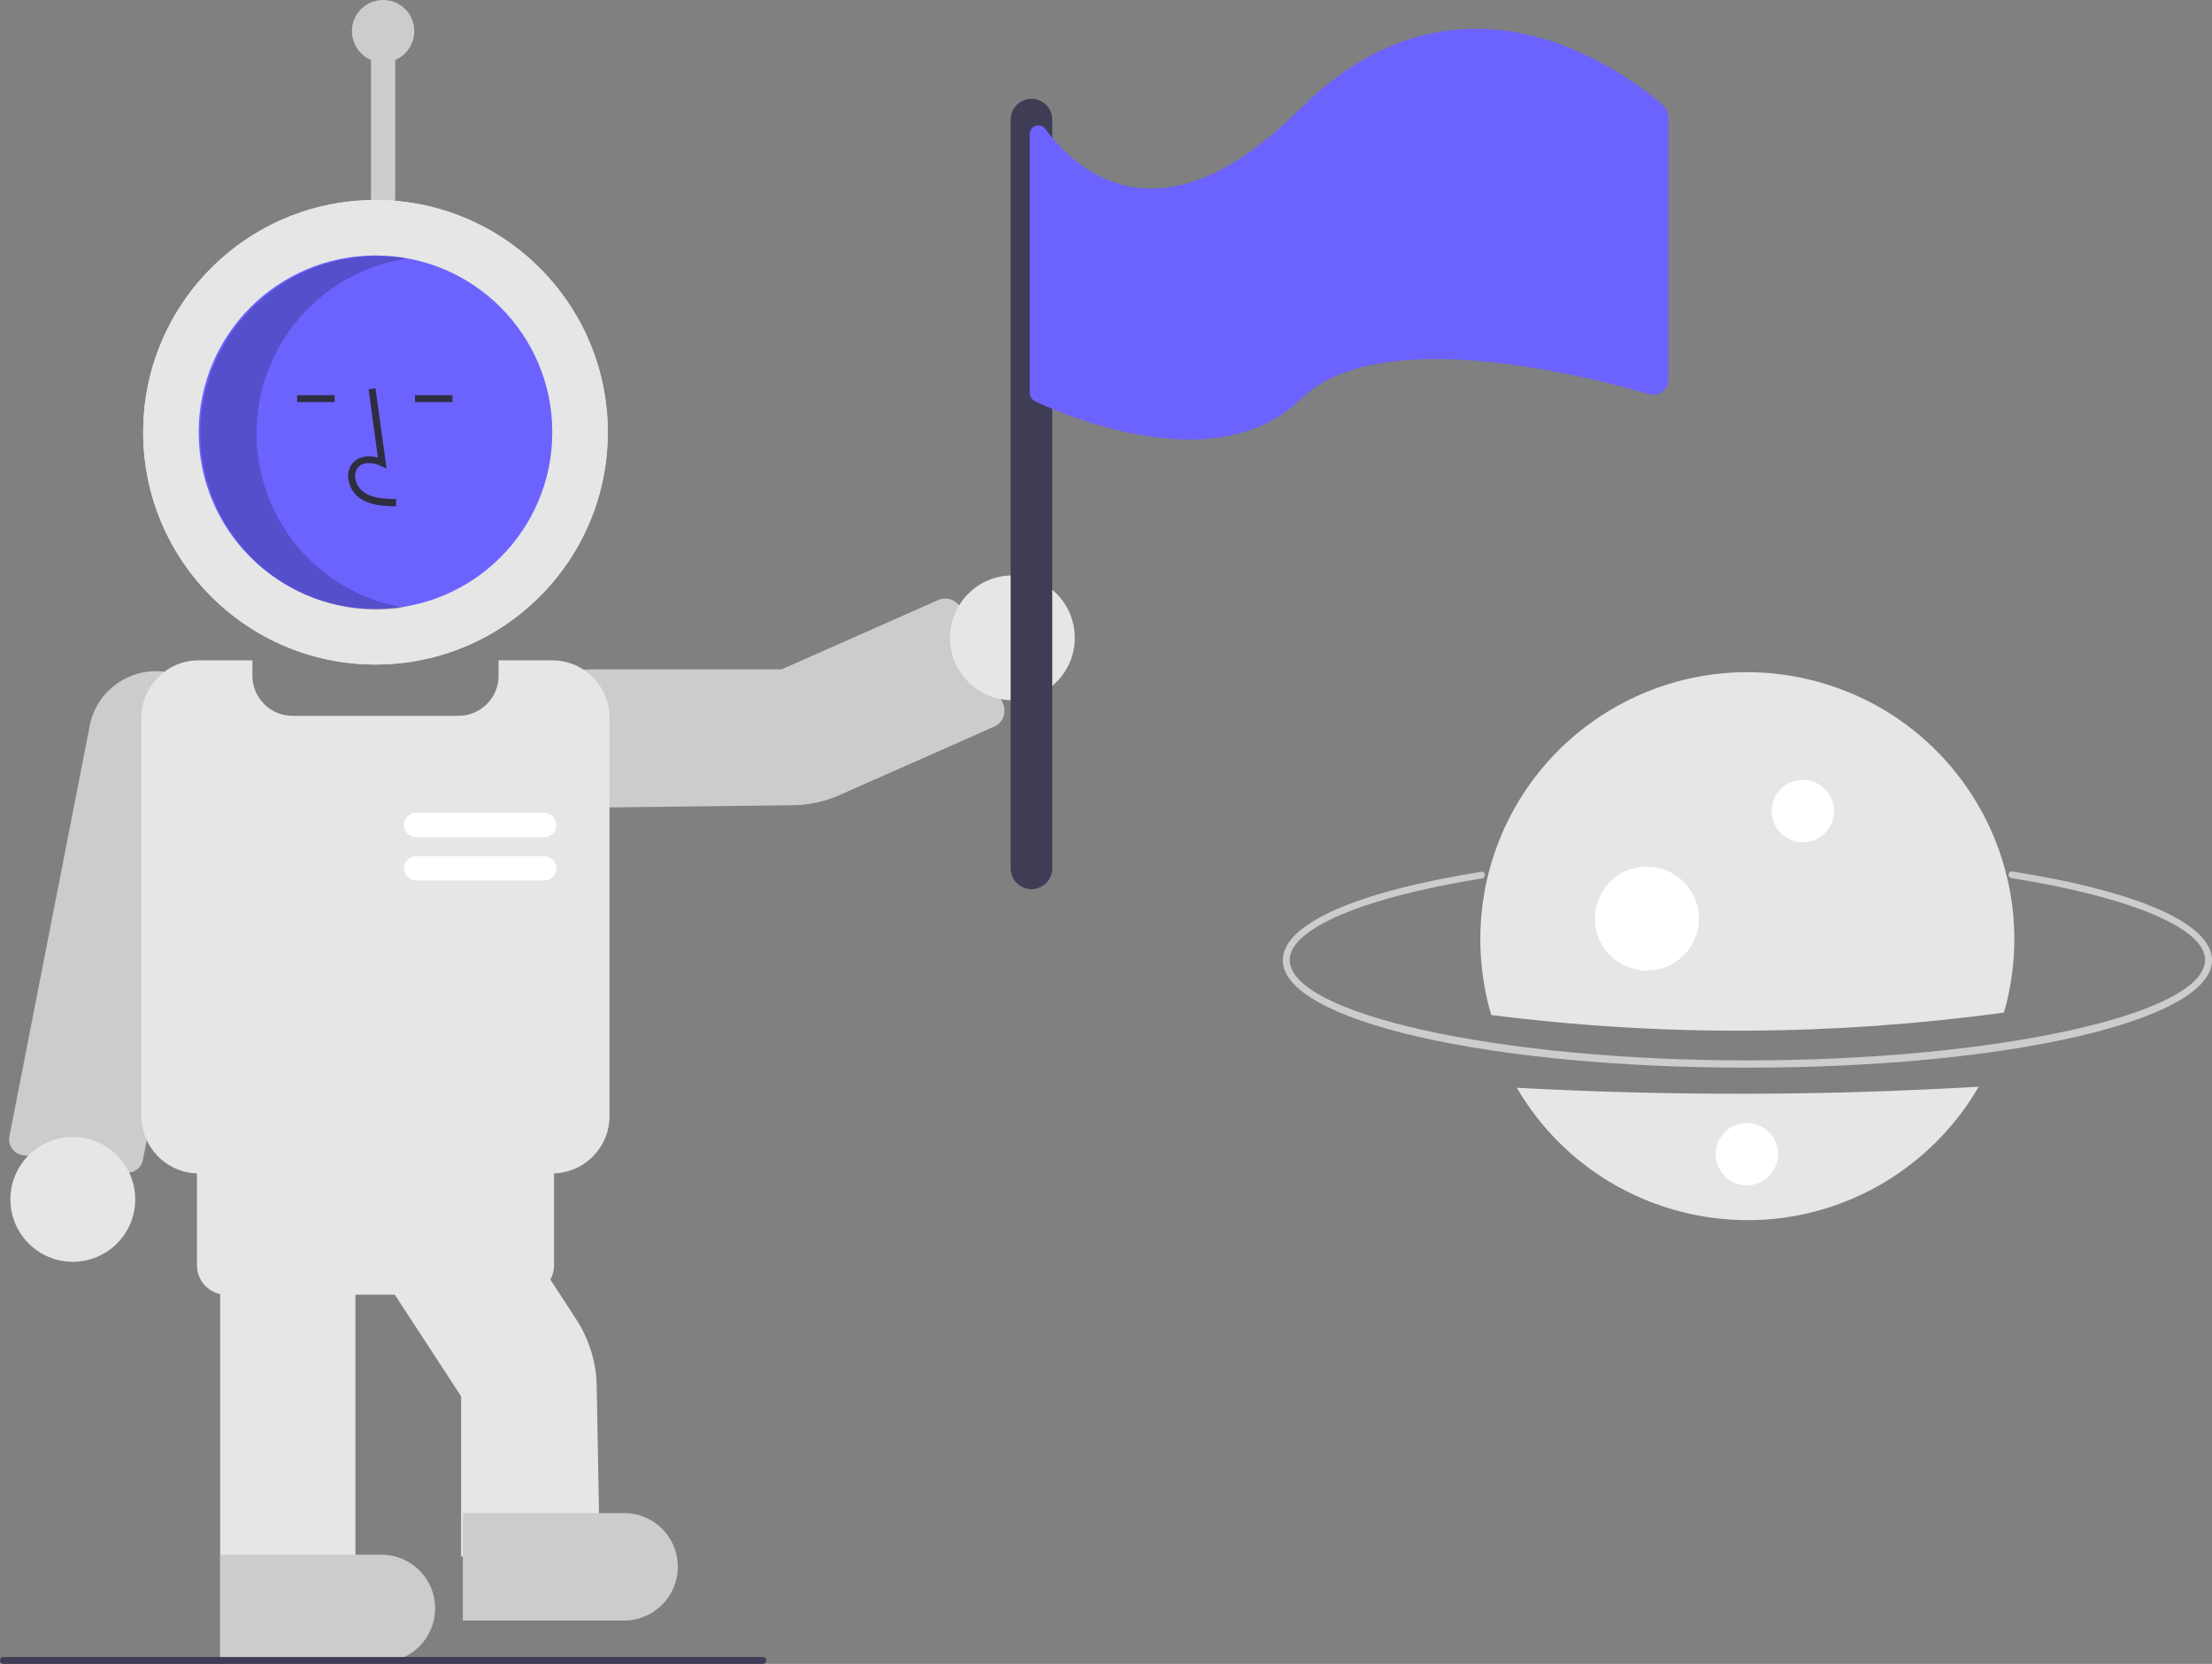 <?xml version="1.0" encoding="utf-8"?>
<!-- Generator: Adobe Illustrator 27.0.1, SVG Export Plug-In . SVG Version: 6.00 Build 0)  -->
<svg version="1.1" id="Layer_1" xmlns="http://www.w3.org/2000/svg" xmlns:xlink="http://www.w3.org/1999/xlink" x="0px" y="0px"
	 viewBox="0 0 638 480" style="enable-background:new 0 0 638 480;" xml:space="preserve">
<rect x="0" y="0" width="638" height="480" fill="#808080" stroke="none"/>
<style type="text/css">
	.st0{fill:#CCCCCC;}
	.st1{fill:#E6E6E6;}
	.st2{fill:#6C63FF;}
	.st3{fill:#2F2E41;}
	.st4{opacity:0.2;enable-background:new    ;}
	.st5{fill:#FFFFFF;}
	.st6{fill:#3F3D56;}
</style>
<path class="st0" d="M504,308c-75.1,0-134-13.6-134-31c0-10.4,20.9-19.7,57.2-25.5c0.5-0.1,1.1,0.3,1.1,0.8s-0.3,1.1-0.8,1.1
	c0,0,0,0,0,0c-34.3,5.5-55.5,14.5-55.5,23.5c0,15.7,60.4,29,132,29s132-13.3,132-29c0-9.1-21.4-18.1-55.9-23.6
	c-0.5-0.1-0.9-0.6-0.8-1.1c0.1-0.5,0.6-0.9,1.1-0.8C617,257.2,638,266.5,638,277C638,294.4,579.1,308,504,308z"/>
<path class="st1" d="M437.5,313.8c21.4,36.7,68.6,49.1,105.3,27.7c11.6-6.8,21.2-16.4,27.9-28C526.3,316.1,481.8,316.2,437.5,313.8z
	"/>
<path class="st1" d="M578,292.1c11.7-40.9-12-83.5-52.9-95.2c-40.9-11.7-83.5,12-95.2,52.9c-4,14.1-3.9,29,0.2,43
	C479.3,299.1,529,298.8,578,292.1z"/>
<path class="st0" d="M119.5,9c0-5-4-9-9-9s-9,4-9,9c0,3.6,2.2,6.9,5.5,8.3V64h7V17.3C117.3,15.9,119.5,12.6,119.5,9z"/>
<path class="st0" d="M170,233L170,233c-11.1,0-20-9-20-20c0-0.2,0-0.5,0-0.7c0.4-10.6,9.6-19.2,20.5-19.2h54.9l45.2-20
	c2.5-1.1,5.5,0,6.6,2.5l12.1,27.4c1.1,2.5,0,5.5-2.5,6.6l-44.5,19.7c-4.4,2-9.2,3-14,3L170,233z"/>
<path class="st0" d="M36.8,338.3c-0.3,0-0.5,0-0.8-0.1l-29.6-5h0c-2.4-0.4-4.1-2.7-3.7-5.2c0,0,0-0.1,0-0.1l23.1-118.1
	c1.8-10.6,11.9-17.7,22.5-15.9s17.7,11.9,15.9,22.5L41.2,334.7C40.8,336.8,38.9,338.3,36.8,338.3z"/>
<circle class="st1" cx="21" cy="346" r="18"/>
<circle class="st1" cx="108.3" cy="124.7" r="67"/>
<circle class="st1" cx="108.3" cy="124.7" r="67"/>
<circle class="st2" cx="108.3" cy="124.7" r="51"/>
<path class="st3" d="M114.2,146.1c-3.3-0.1-7.4-0.2-10.6-2.5c-1.9-1.5-3.1-3.7-3.2-6.1c-0.1-1.7,0.6-3.4,1.9-4.5
	c1.7-1.4,4.1-1.7,6.7-1l-2.7-19.7l2-0.3l3.2,23.2l-1.7-0.8c-1.9-0.9-4.6-1.3-6.2,0.1c-0.8,0.7-1.2,1.8-1.2,2.9
	c0.1,1.8,1,3.4,2.4,4.5c2.5,1.8,5.7,2,9.5,2.1L114.2,146.1z"/>
<rect x="85.7" y="114" class="st3" width="10.8" height="2"/>
<rect x="119.7" y="114" class="st3" width="10.8" height="2"/>
<path class="st4" d="M74,125c0-25.2,18.4-46.6,43.3-50.4c-27.8-4.7-54.1,14-58.8,41.8c-4.7,27.8,14,54.1,41.8,58.8
	c5.4,0.9,10.8,0.9,16.2,0.1C91.9,171.1,74,149.9,74,125z"/>
<path class="st1" d="M159.3,338.5h-102c-9.1,0-16.5-7.4-16.5-16.5V207c0-9.1,7.4-16.5,16.5-16.5h15.5v4.5c0,6.3,5.2,11.5,11.5,11.5
	h48c6.3,0,11.5-5.2,11.5-11.5v-4.5h15.5c9.1,0,16.5,7.4,16.5,16.5v115C175.8,331.1,168.4,338.5,159.3,338.5z"/>
<path class="st1" d="M173,449h-40v-46.2l-52.3-80.1l33.5-21.9l52,79.8c3.7,5.7,5.8,12.4,5.9,19.2L173,449z"/>
<path class="st1" d="M102.5,479.5h-39v-117h39V479.5z"/>
<path class="st1" d="M151.3,373.5h-86c-4.7,0-8.5-3.8-8.5-8.5v-32c0-4.7,3.8-8.5,8.5-8.5h86c4.7,0,8.5,3.8,8.5,8.5v32
	C159.8,369.7,156,373.5,151.3,373.5z"/>
<path class="st0" d="M180,467.5h-46.5v-31H180c8.6,0,15.5,6.9,15.5,15.5S188.5,467.5,180,467.5z"/>
<path class="st0" d="M110,479.5H63.5v-31H110c8.6,0,15.5,6.9,15.5,15.5S118.5,479.5,110,479.5z"/>
<path class="st5" d="M157,241.5h-37c-1.9,0-3.5-1.6-3.5-3.5s1.6-3.5,3.5-3.5h37c1.9,0,3.5,1.6,3.5,3.5S158.9,241.5,157,241.5z"/>
<path class="st5" d="M157,254h-37c-1.9,0-3.5-1.6-3.5-3.5s1.6-3.5,3.5-3.5h37c1.9,0,3.5,1.6,3.5,3.5S158.9,254,157,254z"/>
<path class="st6" d="M220,480H1c-0.6,0-1-0.4-1-1s0.4-1,1-1h219c0.6,0,1,0.4,1,1S220.6,480,220,480z"/>
<circle class="st1" cx="292" cy="184" r="18"/>
<path class="st6" d="M297.5,256.5c-3.3,0-6-2.7-6-6v-216c0-3.3,2.7-6,6-6s6,2.7,6,6v216C303.5,253.8,300.8,256.5,297.5,256.5z"/>
<path class="st2" d="M479.6,30.3c-5.3-4.6-23.4-19-46.7-21.6c-17.5-1.9-37.9,2.7-58,22.8c-16.2,16.2-31.4,23.8-45.4,22.8
	c-14.2-1.1-23.7-11.2-28-17.1c-0.6-0.9-1.8-1.2-2.8-0.9c-1,0.3-1.7,1.3-1.7,2.4v74.7c0,1,0.6,1.8,1.4,2.3
	c5.4,2.6,25.1,11.1,44.8,11.1c11.6,0,23.2-3,32.1-11.8c0.1-0.1,0.2-0.2,0.3-0.2c15.7-15.2,50.2-12.1,75.4-7.1
	c10.4,2.1,19.2,4.4,24.5,6c2.4,0.7,4.9-0.7,5.6-3.1c0.1-0.4,0.2-0.8,0.2-1.3V33.7C481.1,32.4,480.6,31.2,479.6,30.3z"/>
<circle class="st5" cx="520" cy="234" r="9"/>
<ellipse transform="matrix(0.16 -0.987 0.987 0.16 94.532 777.109)" class="st5" cx="504" cy="333" rx="9" ry="9"/>
<circle class="st5" cx="475" cy="265" r="15"/>
</svg>
